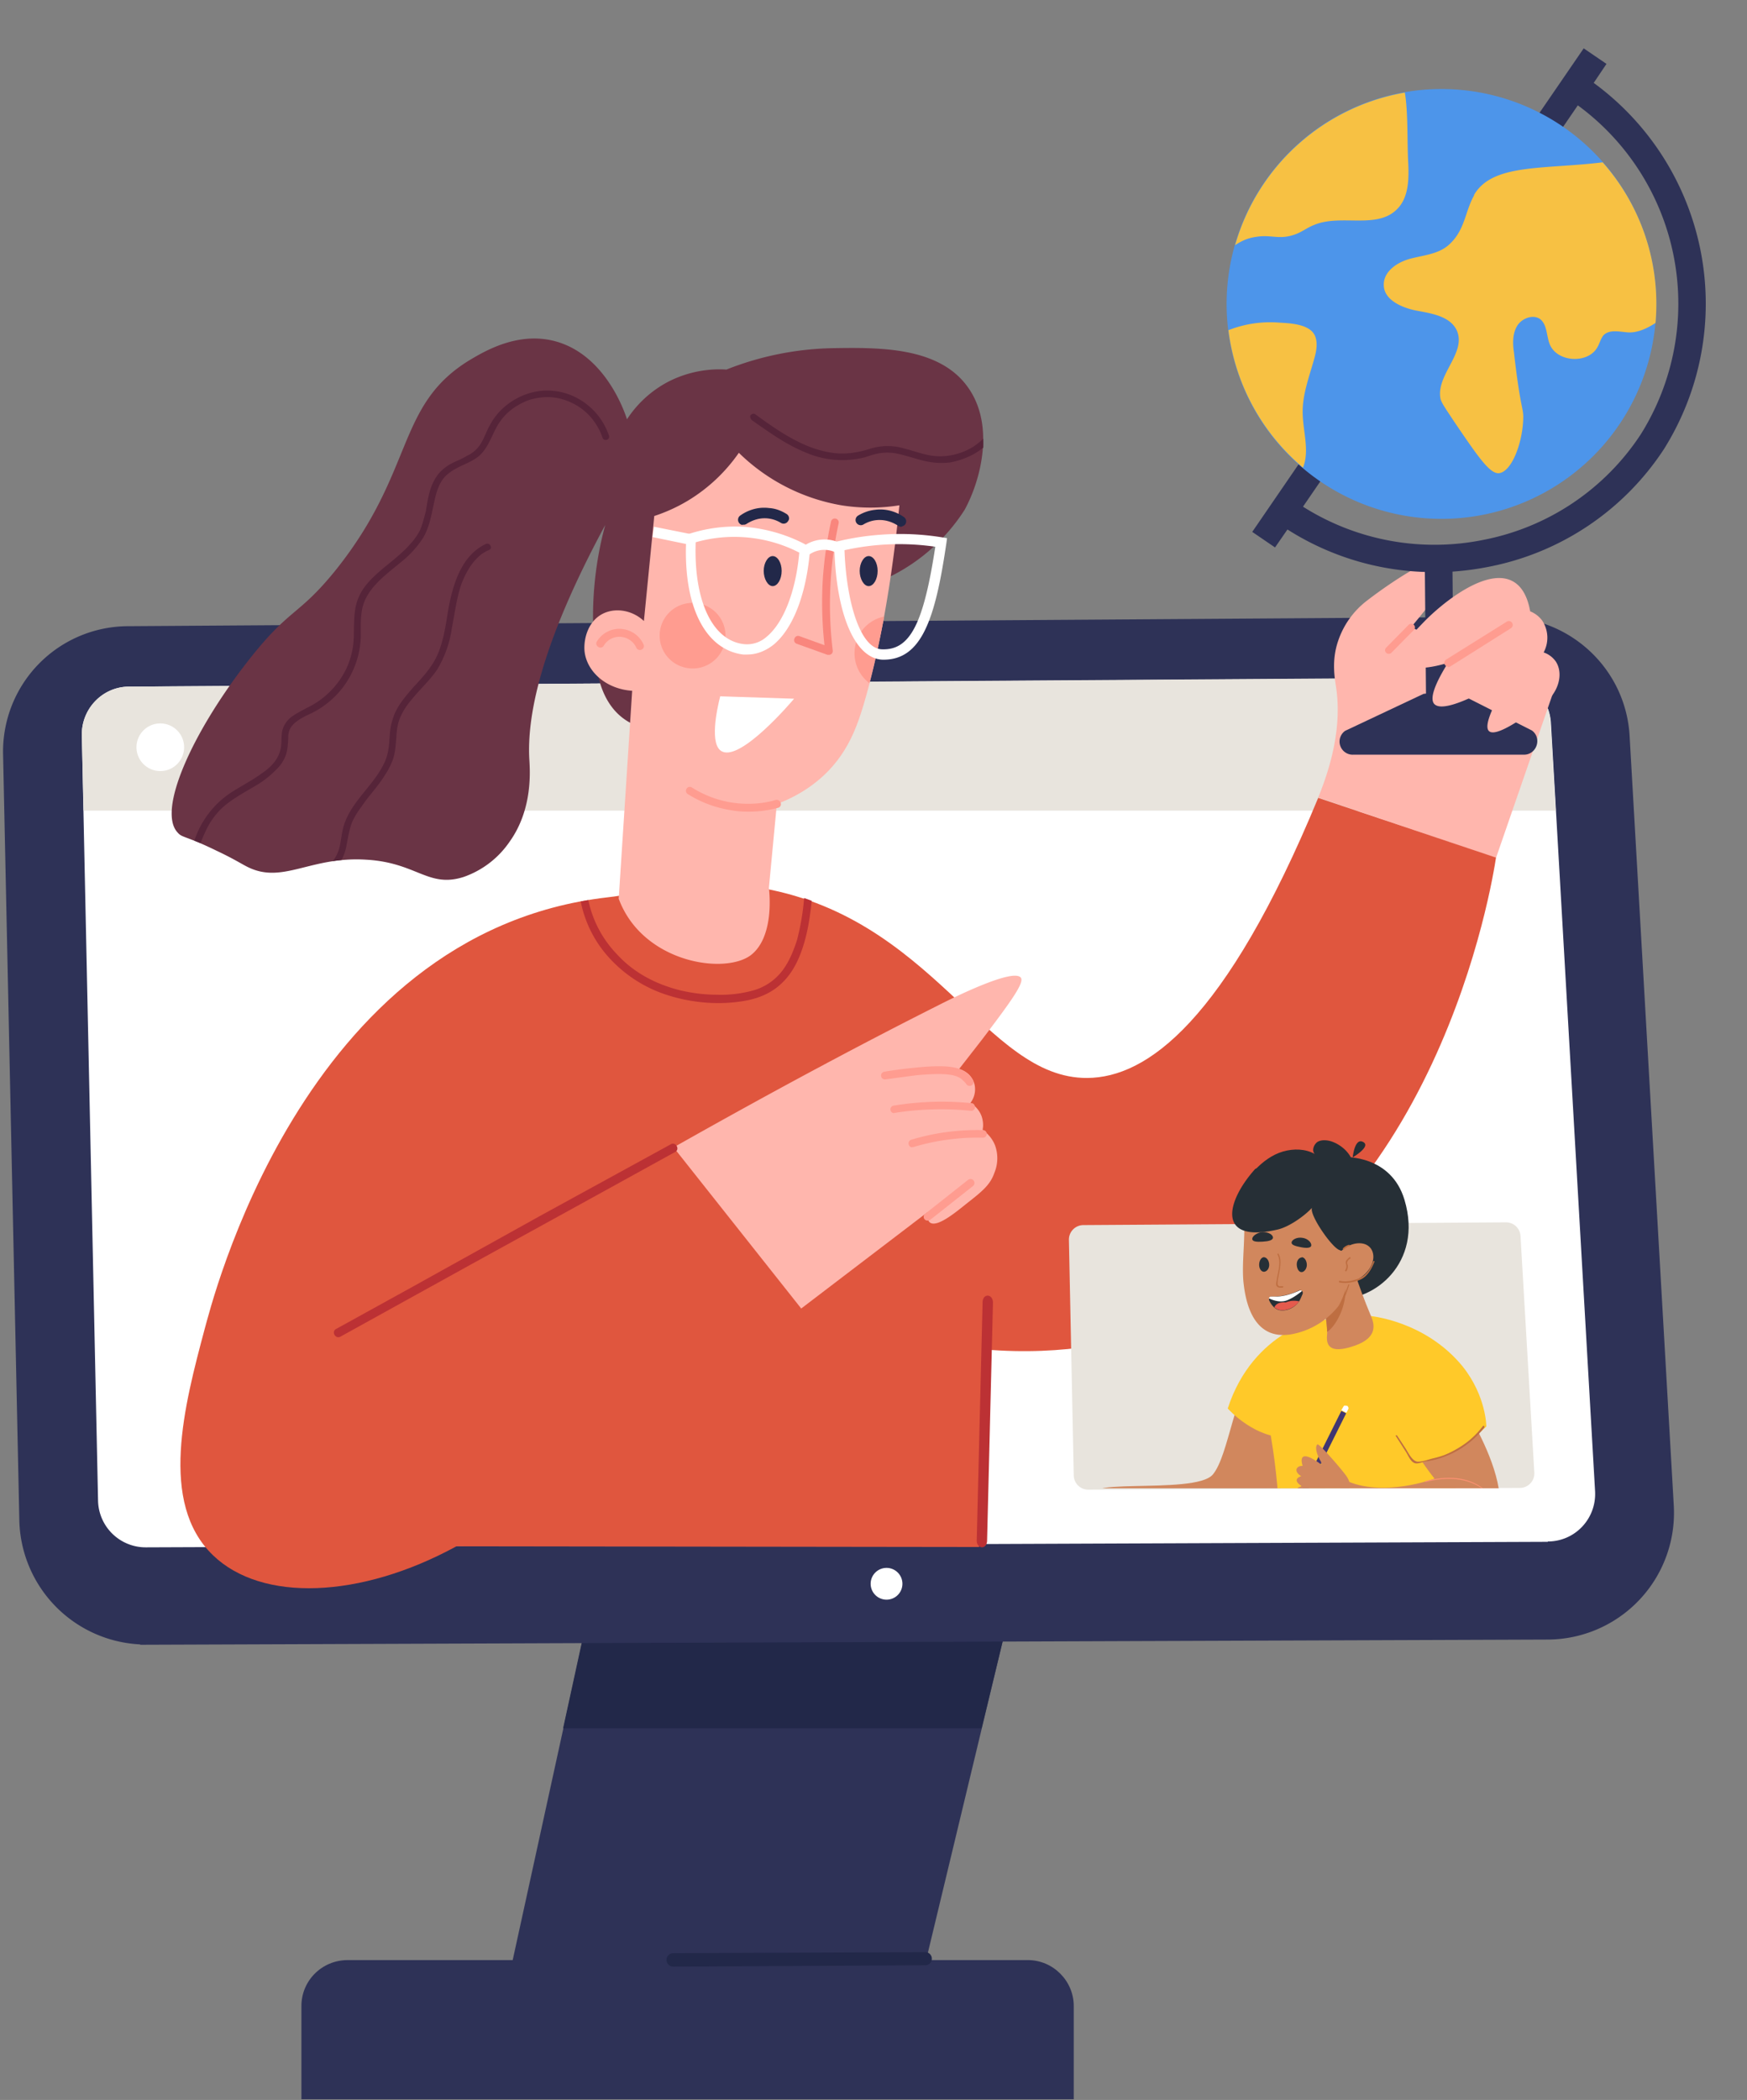 <svg xmlns="http://www.w3.org/2000/svg" xmlns:xlink="http://www.w3.org/1999/xlink" width="506" height="608" fill="none"><rect width="100%" height="100%" fill="#808080" stroke="none"/><style>.B{fill:#fff}.C{fill:#ff9c90}.D{fill:#d1875d}.E{fill:#2e3257}.F{fill:#222849}.G{fill:#ffb6ad}.H{fill:#be6e41}.I{fill:#262f36}</style><path d="m170 469.2-24.5 112 121.3-7.7 26.7-111.1-123.6 6.8z" class="E"/><path d="m284.3 500.4 9.2-38-123.6 6.8-6.8 31.2h121.2z" class="F"/><path d="M40.6 476.1a36.8 36.8 0 0 1-35-35.8L.9 218.7a36.3 36.3 0 0 1 36.4-37.4l397.9-2.7c19.5 0 35.7 15 36.8 34.5L484.8 436a36.7 36.7 0 0 1-36.4 38.7l-406 1.5a39.8 39.8 0 0 1-1.8 0zM46.8 227l4.3 203.5 387.5-1.5-11.8-204.5-380 2.5z" class="E"/><path d="m448.3 446.4-406 1.6a13.8 13.8 0 0 1-13.9-13.5l-4.7-221.7c-.1-7.6 6-14 13.7-14l398-2.6c7.3 0 13.3 5.6 13.8 13L462 431.8c.4 7.9-5.8 14.5-13.7 14.5z" class="B"/><path fill="#e8e4dd" d="m450.6 234.7-1.5-25.6c-.4-7.3-6.5-13-13.8-13l-397.9 2.7c-7.7 0-13.8 6.4-13.7 14l.5 21.9h426.4z"/><g class="B"><path d="M45.6 223.2a6.9 6.9 0 1 0 0-13.7 6.9 6.9 0 0 0 0 13.7z"/><use xlink:href="#B"/><use xlink:href="#B" x="22.1"/></g><path d="M100.7 567.5h197c7.3 0 13.3 6 13.3 13.3v27H87.3v-27c0-7.4 6-13.3 13.4-13.3z" class="E"/><path d="M195 569.4a1.9 1.9 0 0 1 0-3.9l73-.3a1.9 1.9 0 0 1 0 3.8l-72.9.4z" class="F"/><path d="M256.1 463.1a4.6 4.6 0 1 0 0-9.1 4.6 4.6 0 0 0 0 9.1z" class="B"/><path d="M381.8 230.9c6-14.6 6.2-25 5.2-31.8-.4-2.7-1.4-7.8.6-13.6a24.5 24.5 0 0 1 8.2-11.5c9.6-7.4 22.5-15.2 24.9-12.4 1.2 1.4-.2 6-12 20l41.2 18.8-16.6 48-51.5-17.5z" class="G"/><path d="M402.2 189.3a1 1 0 0 1-.7-.3 1 1 0 0 1 0-1.5l6.5-6.6a1 1 0 0 1 1.5 1.5L403 189a1 1 0 0 1-.8.3z" class="C"/><g class="E"><path d="m461.6 24 3.7-5.5-6.6-4.5-96 140 6.6 4.5 3.6-5.2a78.8 78.8 0 0 0 39.8 12.3l.4 43.4h8l-.4-43.5a82.9 82.9 0 0 0 10.5-1.4 78.5 78.5 0 0 0 50.7-34A79.2 79.2 0 0 0 461.6 24zm13.6 101.8a70.5 70.5 0 0 1-45.5 30.5 71.3 71.3 0 0 1-52.3-9.6L457 30.5a71.2 71.2 0 0 1 18.2 95.3z"/><path d="M441.4 218.5H392a3.8 3.8 0 0 1-2.4-6.9l22.7-10.7 8.5-1 22.9 11.6c3 2.2 1.4 7-2.3 7z"/></g><path d="M438.5 168.5c-7.6-4.7-21 6.2-26.5 12-2.6 2.7-7.8 8.1-6.2 11 1.3 2.4 6.8 2.5 13.6.4-4 6.4-5.3 10.4-4 11.9 2 2.2 9.4-.5 22-7.9-2.5 4.2-8.3 13.9-6.1 15.8 2.6 2.3 15-7.6 18-10 2.7-3.4 3.1-7.5 1.3-10.2a7 7 0 0 0-3.5-2.6 9 9 0 0 0-.4-9.2 8 8 0 0 0-3.5-2.7c-1-5.7-3.4-7.7-4.7-8.5z" class="G"/><path d="M419.4 193a1.1 1.1 0 0 1-.6-2l17.6-11a1.1 1.1 0 0 1 1.6.4 1.1 1.1 0 0 1-.4 1.5L420 193l-.6.2z" class="C"/><path fill="#4d95ea" d="M461.5 132a62 62 0 1 0-88-88 62 62 0 1 0 88 88z"/><path fill="#f7c143" d="M357.7 71c1.4-.9 3.2-2 6-2.4 4.6-.8 6.8 1 11.6-.8 1.9-.7 3.5-2 5.4-2.7 7.7-3.2 18.2 1.4 24-4.6 3.2-3.2 3.4-8.3 3.2-12.9-.4-7 0-14.7-1-20.8a62.2 62.2 0 0 0-49.2 44.3zm12.7 22.4a33 33 0 0 0-14.6 2.2c2 16 10 30 21.6 39.8 2-5-.1-10.7-.1-16.2 0-5.3 2-10.4 3.4-15.5.6-2.1 1-4.4.2-6.4-1.5-3.6-7.5-3.7-10.5-3.9zM427 56.5c-2.8 4.9-2.6 10.3-7.6 14.6-3 2.5-7.1 2.8-10.9 3.8s-7.8 3.7-7.7 7.6c0 4.4 5.4 6.7 9.8 7.5s9.6 1.7 11.4 5.8c2.7 6.4-6 12.7-4.8 19.5.2 1.2 1.5 3 3.8 6.5 7 10.3 10.5 15.5 13.2 15.2 3.8-.5 7-9.3 7-16.5-.1-2.7-1-3.5-2.7-18.5-.4-2.6-.4-5.4.9-7.6s4.6-3.5 6.7-2c2 1.6 1.8 4.7 2.7 7.1 2 5.5 11.4 6 14 .8.6-1.1.9-2.4 1.7-3.3 1.7-1.6 4.3-1 6.6-.8 2.5.3 5.4-.7 8.4-2.7A61.8 61.8 0 0 0 464.2 47c-17.4 2.1-32 .3-37.3 9.5z"/><path fill="#e0563e" d="M176 259.8C87 270 61 378.9 59.3 384.7c-5.9 22.1-13.4 50.4 2.4 65.6 14.1 13.6 42.6 12.6 70.5-2.6l151.4.2 1.5-57.2c23.5 2 41.6-2.4 53.5-6.7 77.8-28.4 93.7-129.1 94.7-135.7L381.8 231c-26.9 65-49.7 81-66.9 81.1-29.7.2-44.5-47.3-96.2-55.3-18.3-2.8-32.4 1.9-42.7 3z"/><path fill="#6a3445" d="M279.4 147.6c4.7-8.6 8.8-24.4 1-35.4-8.3-11.8-25.6-11.6-39-11.4a87.9 87.9 0 0 0-31 6.2c-2.9-.2-9.7-.2-17 3.6a32 32 0 0 0-11.8 10.8c-.7-2.2-6.3-18.7-20.8-22.6-10.8-2.9-20.5 2.9-25 5.6-21.2 13.1-15.6 32-38.6 60.7-11 13.6-13.2 10.6-25.7 26.7-15.8 20.3-26.1 43-20 49.3 1.3 1.5 2.4.9 11.2 5.2 4.9 2.3 7.2 3.8 8.8 4.6 10.3 5.3 18.2-3 34.5-2 14.7.8 18 8.3 28.3 5a26.8 26.8 0 0 0 13.3-10.2c6.8-9.5 5.9-20.7 5.7-24.1-.6-12.1 3-32.4 22-67.6a101.2 101.2 0 0 0-3.1 35.9c.4 6.5 1.7 13.4 6.2 18.2 6.7 7.1 18.5 6.8 27.1 2.2s14.7-12.8 20.8-20.4a55.4 55.4 0 0 1 16-14.7c4-2.2 6.3-2.6 9.7-3.8a54 54 0 0 0 27.4-21.8z"/><path fill="#562439" d="M160.5 113.2c-7.3-.9-15 3.2-18.5 9.7-1 1.7-1.6 3.6-2.6 5.3-1 1.7-2.4 3-4.2 3.8-1.6 1-3.4 1.6-5 2.5-1.6 1-3 2.2-3.9 3.7-2 3-2.4 6.6-3 10-.5 1.8-.9 3.5-1.6 5.2-.7 1.4-1.6 2.7-2.6 3.8-4.2 5-10.2 8-13.9 13.3a15 15 0 0 0-2 4.4c-.6 2.3-.6 4.6-.7 6.8 0 2.1 0 4.2-.4 6.3a23.2 23.2 0 0 1-1.7 5.4A24.2 24.2 0 0 1 89 204.9c-1.5.8-3.1 1.6-4.5 2.6a7.2 7.2 0 0 0-2.8 4.3c-.3 1.9 0 3.8-.6 5.7-.8 2.8-3 4.9-5.4 6.5-2.6 1.9-5.5 3.4-8.2 5.1a26.5 26.5 0 0 0-11.2 14.3l1.8.7a32.2 32.2 0 0 1 1.2-2.9c1.4-3.2 3.4-6 6.1-8.2 2.5-2 5.4-3.6 8.1-5.2a28 28 0 0 0 7.1-5.6c1-1 1.7-2.3 2.2-3.6.6-1.8.6-3.5.7-5.4 0-1.8.9-3.2 2.4-4.3 1.3-1 2.8-1.7 4.3-2.4a25.5 25.5 0 0 0 14.3-22.3c0-2.2-.1-4.4.2-6.6.7-6.8 6.6-10.8 11.5-14.9a29 29 0 0 0 6.3-6.9c1.8-3 2.4-6.4 3.1-9.7.7-3.3 1.5-6.9 4.3-9 2.9-2.4 6.8-3 9.4-5.6 2.7-2.8 3.5-6.8 5.8-9.8 2-2.8 5.2-4.9 8.5-6 3.5-1 7.1-1 10.5.3 3.3 1.2 6.2 3.4 8.1 6.2a16.6 16.6 0 0 1 2.3 4.5c.4 1.2 2.2.7 1.9-.5-2.3-7-8.6-12.2-15.8-13zm-19.8 44.3c-7.2 3.4-9.6 12-10.9 19.2-.7 4.3-1.3 8.8-3.1 12.9-1.6 3.6-4.3 6.5-7 9.4-2.4 2.8-5 5.7-6 9.4-.8 2.3-.8 4.7-1 7-.2 2-.6 4-1.5 5.7-3.1 6.5-9.6 11-11.7 18.2-.6 2.1-.7 4.4-1.3 6.5-.4 1.3-1 2.5-1.8 3.5a45.8 45.8 0 0 1 2.5-.3c.9-1.6 1.3-3.2 1.6-5 .4-2 .7-4 1.5-6 .7-1.6 1.7-3.1 2.8-4.6 2-3 4.6-5.6 6.5-8.7a22 22 0 0 0 2.5-4.8c.7-2 .8-4.2 1-6.4.1-2.2.4-4.3 1.3-6.2.8-1.7 1.8-3.2 3-4.6 2.4-3 5.3-5.6 7.5-8.8a32 32 0 0 0 4.3-12.2c.8-4 1.3-8.2 2.6-12.2 1.2-3.3 3-6.7 5.9-9a13 13 0 0 1 2.3-1.3c1.1-.5.2-2.2-1-1.7zM284.8 127a18.5 18.5 0 0 1-3 2.4c-4 2.4-8.6 3.3-13.2 2.3-2.7-.6-5.4-1.6-8.1-2.2a17 17 0 0 0-8.4.4c-1.3.4-2.6.8-4 1-1.4.3-2.9.4-4.3.4-2.9 0-5.7-.7-8.4-1.6-6.1-2.2-11.5-6-16.7-9.8-.4-.3-1 0-1.3.3-.3.5 0 1 .3 1.4 5 3.5 9.8 7 15.4 9.3a26.7 26.7 0 0 0 17.4 1.5c1.5-.5 3-1 4.4-1.2 1.4-.2 2.8-.2 4.2 0 2.8.5 5.6 1.5 8.4 2.2 2.5.6 5 .8 7.6.5 2.3-.4 4.6-1.2 6.7-2.3a20.5 20.5 0 0 0 3-2 37.6 37.6 0 0 0 0-2.6z"/><path d="m189.5 149.4-3 30.4c-3.2-3-7.8-3.9-11.5-2.3-4.7 2.1-6 7.5-5.7 11 .6 5.9 6.2 11 13.8 11.5l-3.9 60.2c6.8 18.4 30.4 22.1 38.2 16.4 6.6-5 5.6-17.1 5.3-19.5l2.3-24.3c3.4-1.3 8.7-3.7 13.7-8.4 7-6.6 9.6-14.3 11.5-20.6 6.6-22.4 9.3-47.6 10.3-57.5a53.3 53.3 0 0 1-16.8 0 56 56 0 0 1-29.7-15.2 48.4 48.4 0 0 1-14.5 13.7 47.6 47.6 0 0 1-10 4.6z" class="G"/><path d="M247.5 189.1c0 3.6 1.7 6.7 4.3 8.7 1.7-6.5 3.1-13 4.3-19.3-5 1-8.6 5.4-8.6 10.6z" class="C"/><path d="M230 202.3c-1.1 1.3-15.3 17.9-20.8 15.3-3.8-1.7-1.6-12.1-.6-16l21.4.7z" class="B"/><path d="M215 152a1.5 1.5 0 0 1-1-.7 1.5 1.5 0 0 1 .5-2.1c1.4-1 4.4-2.6 8.3-2.1 1.7.1 3.4.7 5 1.7.7.4 1 1.4.5 2a1.5 1.5 0 0 1-2.1.6 9 9 0 0 0-3.8-1.3c-2.9-.3-5.1.9-6.2 1.6a1.5 1.5 0 0 1-1.1.2zm46.2.4a1.5 1.5 0 0 0 1-.6 1.5 1.5 0 0 0-.4-2.1c-1.4-1-4.4-2.6-8.3-2.1a12 12 0 0 0-5 1.7 1.5 1.5 0 0 0-.5 2 1.5 1.5 0 0 0 2 .6 9 9 0 0 1 3.8-1.3c3-.3 5.2.9 6.3 1.6a1.5 1.5 0 0 0 1.1.3z" class="F"/><path d="M210 185.7a9.5 9.5 0 0 0-7.8-11 9.5 9.5 0 0 0-11 7.7 9.5 9.5 0 0 0 7.8 11 9.5 9.5 0 0 0 11-7.7z" class="C"/><path fill="#f9867d" d="M240.1 189.6h-.4l-8.9-3.2a1.1 1.1 0 0 1-.7-1.5 1.1 1.1 0 0 1 1.5-.7l7.2 2.6a114.1 114.1 0 0 1-.5-18.8 114.4 114.4 0 0 1 2.4-17 1.1 1.1 0 0 1 2.2.5 112.5 112.5 0 0 0-2.3 16.6 111.5 111.5 0 0 0 .6 20.3 1.1 1.1 0 0 1-1 1.2z"/><path d="M216.7 235c-1.6 0-3.2-.1-4.8-.4a32.8 32.8 0 0 1-12.7-4.7 1.1 1.1 0 0 1-.3-1.6 1.1 1.1 0 0 1 1.5-.3 30.5 30.5 0 0 0 11.8 4.4c4.1.6 8.5.4 12.5-.8.6-.1 1.2.2 1.4.8a1.1 1.1 0 0 1-.8 1.5 32.8 32.8 0 0 1-8.6 1.1zm-31.4-46.8a1.1 1.1 0 0 1-1-.7 5.4 5.4 0 0 0-4.4-3.1c-2-.2-4 .8-5 2.5a1.1 1.1 0 0 1-1.6.4 1.1 1.1 0 0 1-.4-1.6 7.6 7.6 0 0 1 7.2-3.6 7.7 7.7 0 0 1 6.3 4.5 1.1 1.1 0 0 1-.6 1.5 1.2 1.2 0 0 1-.5.1z" class="C"/><path d="M273 155.6a75.7 75.7 0 0 0-17.7-.8 76.4 76.4 0 0 0-12.5 1.9l-.5.1a10.5 10.5 0 0 0-4-.6 10.6 10.6 0 0 0-4.9 1.5c-5.6-3-12-4.8-18.3-5.2a43.6 43.6 0 0 0-15.3 2h-.4l-10-2-.4 3 9.7 2c-.6 18.4 5.7 30.6 16.5 32a11 11 0 0 0 1.3 0c2.6 0 5.2-1 7.5-2.8 5.5-4.5 9.3-14 10.5-26.2a7.7 7.7 0 0 1 3.9-1.3 7.7 7.7 0 0 1 3.3.6c.7 18.8 6.2 31 14 31.2h.2c11.1 0 15-11.9 18.2-33.7l.2-1.5-1.4-.2zm-51 28.8a8.5 8.5 0 0 1-6.5 2.1c-9.2-1-14.6-12.6-14-29.5a40.7 40.7 0 0 1 13.3-1.5c5.8.3 11.5 1.8 16.7 4.5-1 11.3-4.6 20.4-9.5 24.4zm33.6 3.6c-6.6 0-10.5-14.3-11-28.7a72.8 72.8 0 0 1 26.3-1c-3.4 22.3-7.3 29.9-15.3 29.7z" class="B"/><path d="m232.1 378.9-37-46.7c32.9-18.6 58.5-32 76.2-40.9 4.3-2.2 22.3-11.2 24.4-8.2 1 1.5-3 7-11.2 17.8l-6.7 8.6c.4.1 2.8.8 4 3.2 1 2 .8 4.6-.7 6.6.6.4 3 2 3.5 5a7 7 0 0 1 0 2.8c.9.7 2.6 2 3.6 4.5a11 11 0 0 1-.2 8c-1.2 3.5-3.6 5.4-8.2 9-3.7 3-8.4 6.7-10.4 5.4-.8-.6-.9-2-.8-3L232 378.9z" class="G"/><path d="M280.8 314.4a1.1 1.1 0 0 1-.9-.5 6.3 6.3 0 0 0-.9-1c-1.6-1.7-4.3-2.4-13.5-1.6l-9 1.2a1.1 1.1 0 0 1-1.3-1 1.1 1.1 0 0 1 .9-1.2 130.2 130.2 0 0 1 9.2-1.2c10-1 13.2 0 15.3 2.1a8.6 8.6 0 0 1 1.2 1.5 1.1 1.1 0 0 1-.3 1.5 1.1 1.1 0 0 1-.7.2zm-21.8 7.9a1.1 1.1 0 0 1-1.1-1 1.1 1.1 0 0 1 1-1.2 88.4 88.4 0 0 1 11.5-1.1 87 87 0 0 1 11 .4c.6 0 1 .6 1 1.2a1.1 1.1 0 0 1-1.3 1 84.4 84.4 0 0 0-10.7-.4 85.6 85.6 0 0 0-11.2 1h-.2zm5.2 9.9a1.1 1.1 0 0 1-1-.8 1.1 1.1 0 0 1 .7-1.4 64.7 64.7 0 0 1 10.8-2.3 66.7 66.7 0 0 1 10-.5 1.1 1.1 0 0 1 1.1 1.2 1.1 1.1 0 0 1-1.1 1 61.4 61.4 0 0 0-9.7.5 62.3 62.3 0 0 0-10.4 2.2 1.2 1.2 0 0 1-.4 0zm4.5 21.2a1.1 1.1 0 0 1-.7-2l12.4-9.8a1.1 1.1 0 0 1 1.4 1.8l-12.4 9.8a1.1 1.1 0 0 1-.7.2z" class="C"/><path fill="#bc3134" d="m284.6 377-1.7 69c0 2.6 3 2.7 3 0l1.7-68.8c0-2.7-3-2.8-3-.1zm-51.7-117c-.3 4-1 8-2 12-1 3.1-2.2 6.2-4.2 8.9a16 16 0 0 1-8 5.7 34.5 34.5 0 0 1-10.9 1.4 46.3 46.3 0 0 1-10.9-1.3c-6.8-1.7-13.2-5-18-10.2a32 32 0 0 1-8.5-15.9l-2.2.4a34 34 0 0 0 7.1 15 38.6 38.6 0 0 0 18.3 12.2c7.3 2.3 15.5 2.9 23 1.4 3.8-.8 7.3-2.4 10-5.1 2.6-2.5 4.3-5.7 5.5-9 1.3-3.6 2.1-7.4 2.6-11.3a78 78 0 0 0 .4-3.4 72 72 0 0 0-2.2-.8zM98.6 387l37.8-20.9 37.8-20.8 21.4-11.8c1.4-.8.1-3-1.3-2.2L156.5 352l-37.8 21-21.4 11.8c-1.4.8-.1 3 1.3 2.2z"/><g class="F"><use xlink:href="#C"/><use xlink:href="#C" x="27.8"/></g><path fill="#e8e4dd" d="m440.2 430.8-125 .5a4.2 4.2 0 0 1-4.2-4.1l-1.4-68.2a4.2 4.2 0 0 1 4.2-4.3l122.4-.8a4.2 4.2 0 0 1 4.2 4l4 68.5a4.2 4.2 0 0 1-4.2 4.4z"/><g clip-path="url(#A)"><path d="M364.6 394.7c2.5-2.7 10.8 16.8 10.8 16.8s-2 21.2-10.7 29.6-37.3-.2-46-6.2c-11.7-8 27.3-1.7 32.6-8 4.7-5.7 6.1-24.3 13.3-32.2z" class="D"/><g fill="#ffc929"><path d="M394.7 381.2c17.5-.4 19.2 23 26.4 47.8 2.5 8.6 2 26.7 2 26.7l-52.4-9.2s.4-17.4-4-38c-4.2-20.1 4.8-26.7 28-27.3z"/><path d="M382.9 381.6s-19.9 3.4-27.3 26.2c0 0 8.3 9.4 18.5 8.3 7.1-.8 8.8-34.5 8.8-34.5z"/></g><path d="M402.4 394.5c1-3.8 18.9 8.6 18.9 8.6s24.7 34.6 6.5 44.5c-12.3 6.6-43.4-10.4-43.4-10.4l5.1-8.7c11 5.3 26-.4 26-.4s-16.7-20.4-13.1-33.6z" class="D"/><path fill="#fc9171" d="M412.9 428.8c5.8-1.5 12.2-1.5 17 2.4.2 0 0 .3 0 .2-5-3.8-11.2-3.8-17-2.3-.1 0-.2-.3 0-.3z"/><path fill="#ffc929" d="M396.7 381s16.1 1.3 27 14.7c6.8 8.6 6.8 17.3 6.8 17.3s-9.3 9.6-20.4 10.6l-14.5-21.8 1.1-20.8z"/><path d="M430 413.2a26.5 26.5 0 0 1-17.4 10c-.9.2-2.3.8-3.1.3-1-.5-1.7-2.2-2.2-3l-3-4.7c-.2-.2.2-.4.4-.1l2.3 3.5c.7 1 2 4 3.7 4 1.3 0 3-.6 4.1-.9a29.3 29.3 0 0 0 3.5-1c4.6-1.8 8.4-4.7 11.2-8.4.2-.2.6 0 .4.3z" class="H"/><g class="I"><path d="M363.5 338.7c2.3-2.4 5-4.4 8.1-5.3s6.5-.8 9.2.7c-1-1-.2-3 1-3.6s2.9-.4 4.2.1c3.1 1.2 5.9 4 6.1 7.4l-9 12.5s-7.4-4.8-16.3-1.1-6.5-3.7-6.5-3.7c0-2.6 1.5-5 3.2-7z"/><path d="M406.8 347.4c5.5 18.4-9.1 29.5-19.5 28.6-6.6-.5 0-39.8 2-41 0 0 13.6-.7 17.5 12.4z"/></g><path d="M391.2 390c-7.3 2.2-7-1.8-6.8-3.9v-.3c0-.8 0-1.8-.2-2.8l-.4-3.3v-.2l-.5-2.5-.4-2.2-.3-1.3 5.2-5.3.6-.6 2.9-3s1.4 6 5.9 16.7c1.1 2.7 1.6 6.5-6 8.7z" class="D"/><path d="M383.3 378v-.3l-.1-.5c-.5-2.7 4-2.8 5-4.4l.6-.9c0 .1.7-.7.8-.6a14.2 14.2 0 0 1 .1 2v.3c0 5.7-3.3 10.8-5.3 12l-.2-2.8c-.1-.8-.6-3.4-1-4.8z" class="H"/><path d="M391 362.3s.7 8.8-3.3 15.8a22.4 22.4 0 0 1-13.6 8.2c-9.1 1.6-13.1-5.5-14-15.7-.3-4.4.2-8.4.3-14.1.2-11.5 28.4-28 30.5 5.8z" class="D"/><path d="m390.8 372-.9 2.6a27.8 27.8 0 0 1-4 7l-.2-.2a27.6 27.6 0 0 0 4-7.2l.8-2.2c0-.2.3-.2.3 0zm-19.3.4c.3 0 .2.4 0 .4-.5 0-1.2.1-1.6-.3-.5-.4-.2-1.4-.1-2 .3-2.1 1.4-5.2.2-7.3 0-.2.2-.4.3-.2.8 1.3.6 3 .4 4.5l-.6 3.1c0 .6-.3 1.5.4 1.8h1z" class="H"/><g class="I"><path d="M377.3 358.4c1.5.2 2.6 1.4 2.5 2.2s-1.5.8-3 .5-2.8-.6-2.7-1.4 1.6-1.6 3.2-1.3zm-11.6-1.7c1.7 0 3 .8 3 1.6s-1.3 1.1-3 1.2-3 0-3-.8 1.3-1.8 3-2z"/><path d="M363.7 338.4c.6-.6 1.9 2.5 5.5 2.9l7.2-3v.9A17.6 17.6 0 0 1 397 351c.7 2 1 4.4.5 6.6s-1.8 4.3-3.8 5.3-3.8-.2-5.8-1c-2.3-.9-8.7-10.2-7.9-12.2-2 2.2-6.5 5.5-10 6.3-17.8 4.1-14.9-8.2-6.4-17.6zm30.8-7.9c2.2.8.2 2.8-2.7 4.6 0 0 .5-5.3 2.7-4.6z"/></g><path d="M390.4 360.8c3.2-1.6 6.4-.9 7.2 1.8s-1.1 6-4.3 7.8-6.3.9-7.1-1.8 1-6 4.2-7.8z" class="D"/><path d="M388 370.8c1.8.5 3.8 0 5.7-.7 2-.9 3.2-2.6 4-4.8.1-.3.5-.2.4 0-.8 2-1.9 4-3.7 5-2 1-4.5 1.4-6.5 1-.2-.1 0-.5.1-.5zm1.9-4.7c0-.2-.2-.4-.1-.7 0-.6.7-1 1-1.4.3-.1.5.2.3.4-.5.3-1 .8-.9 1.4l.2.6c0 .6-.1 1.1-.4 1.6-.2.2-.5 0-.4-.2a2 2 0 0 0 .3-1.7zm.8-5.7c.3 0 .4.4.1.4a4 4 0 0 0-1.5.9c-.2.2-.5-.1-.3-.3.5-.5 1-.8 1.7-1z" class="H"/><path d="M377 364c.8 0 1.4.9 1.5 2s-.6 2.2-1.4 2.3-1.4-.8-1.5-2 .6-2.2 1.4-2.2zm-11 0c.8 0 1.5.8 1.6 2s-.6 2.1-1.4 2.2-1.5-.8-1.5-2 .6-2.1 1.3-2.2zm2.3 11.4c2.7.1 5.5-.6 8-1.8.6-.2 1.2.3 1 1-.3.7-.7 1.7-1.1 2.3a6.1 6.1 0 0 1-3.7 2.4c-1.5.3-2.6 0-3.5-.8a6.5 6.5 0 0 1-1.4-2c-.2-.5.2-1.2.7-1.1z" class="I"/><path d="M369.9 375.4c2.2-.1 4.3-.8 6.4-1.7a.6.6 0 0 1 .8.1c-1 .8-2.3 1.8-3.9 2.5-2 1-4.2.3-5.7-.4.1-.3.4-.5.6-.5h1.8z" class="B"/><path fill="#e55a4d" d="M376.3 376.8a6.2 6.2 0 0 1-3.7 2.4c-1.5.4-2.7 0-3.5-.7.8-1.8 3.3-1.4 3.3-1.4 1.6-.7 3.1-.5 4-.3z"/><path fill="#403672" d="m374.2 437.2 1.4.7 14.3-28.7-1.4-.7-14.3 28.7z"/><path d="M389.5 438.7c-4.6-2.3-9.4-3-11.3-4-3.7-1.9-2.7-3.4-2.3-3.9.3-.3 1.2-.4 1-.6-3-2 0-2.8 0-2.8-2.2-1.3-1.6-3 .4-3 0 0-2.2-6 5.5-.3l-.2-.9c-.9-1.4-2-4.3-1-5 .5-.3 6.8 7 8.1 8.8a6.6 6.6 0 0 1 1.1 2c.3.8-.6 10-1.3 9.7z" class="D"/><path d="m390 409 .5-1c.2-.3 0-.7-.3-1h-.4a.5.5 0 0 0-.6.1l-.7 1.2 1.4.7z" class="B"/></g><defs><path id="B" d="M68.5 223.2a6.9 6.9 0 1 0 0-13.7 6.9 6.9 0 0 0 0 13.7z"/><path id="C" d="M223.8 169.7c1.4 0 2.6-2 2.6-4.4s-1.2-4.3-2.6-4.3-2.6 2-2.6 4.3 1.2 4.4 2.6 4.4z"/><clipPath id="A"><path d="M295.7 322.3h141.5v108.6H295.7z" class="B"/></clipPath></defs></svg>